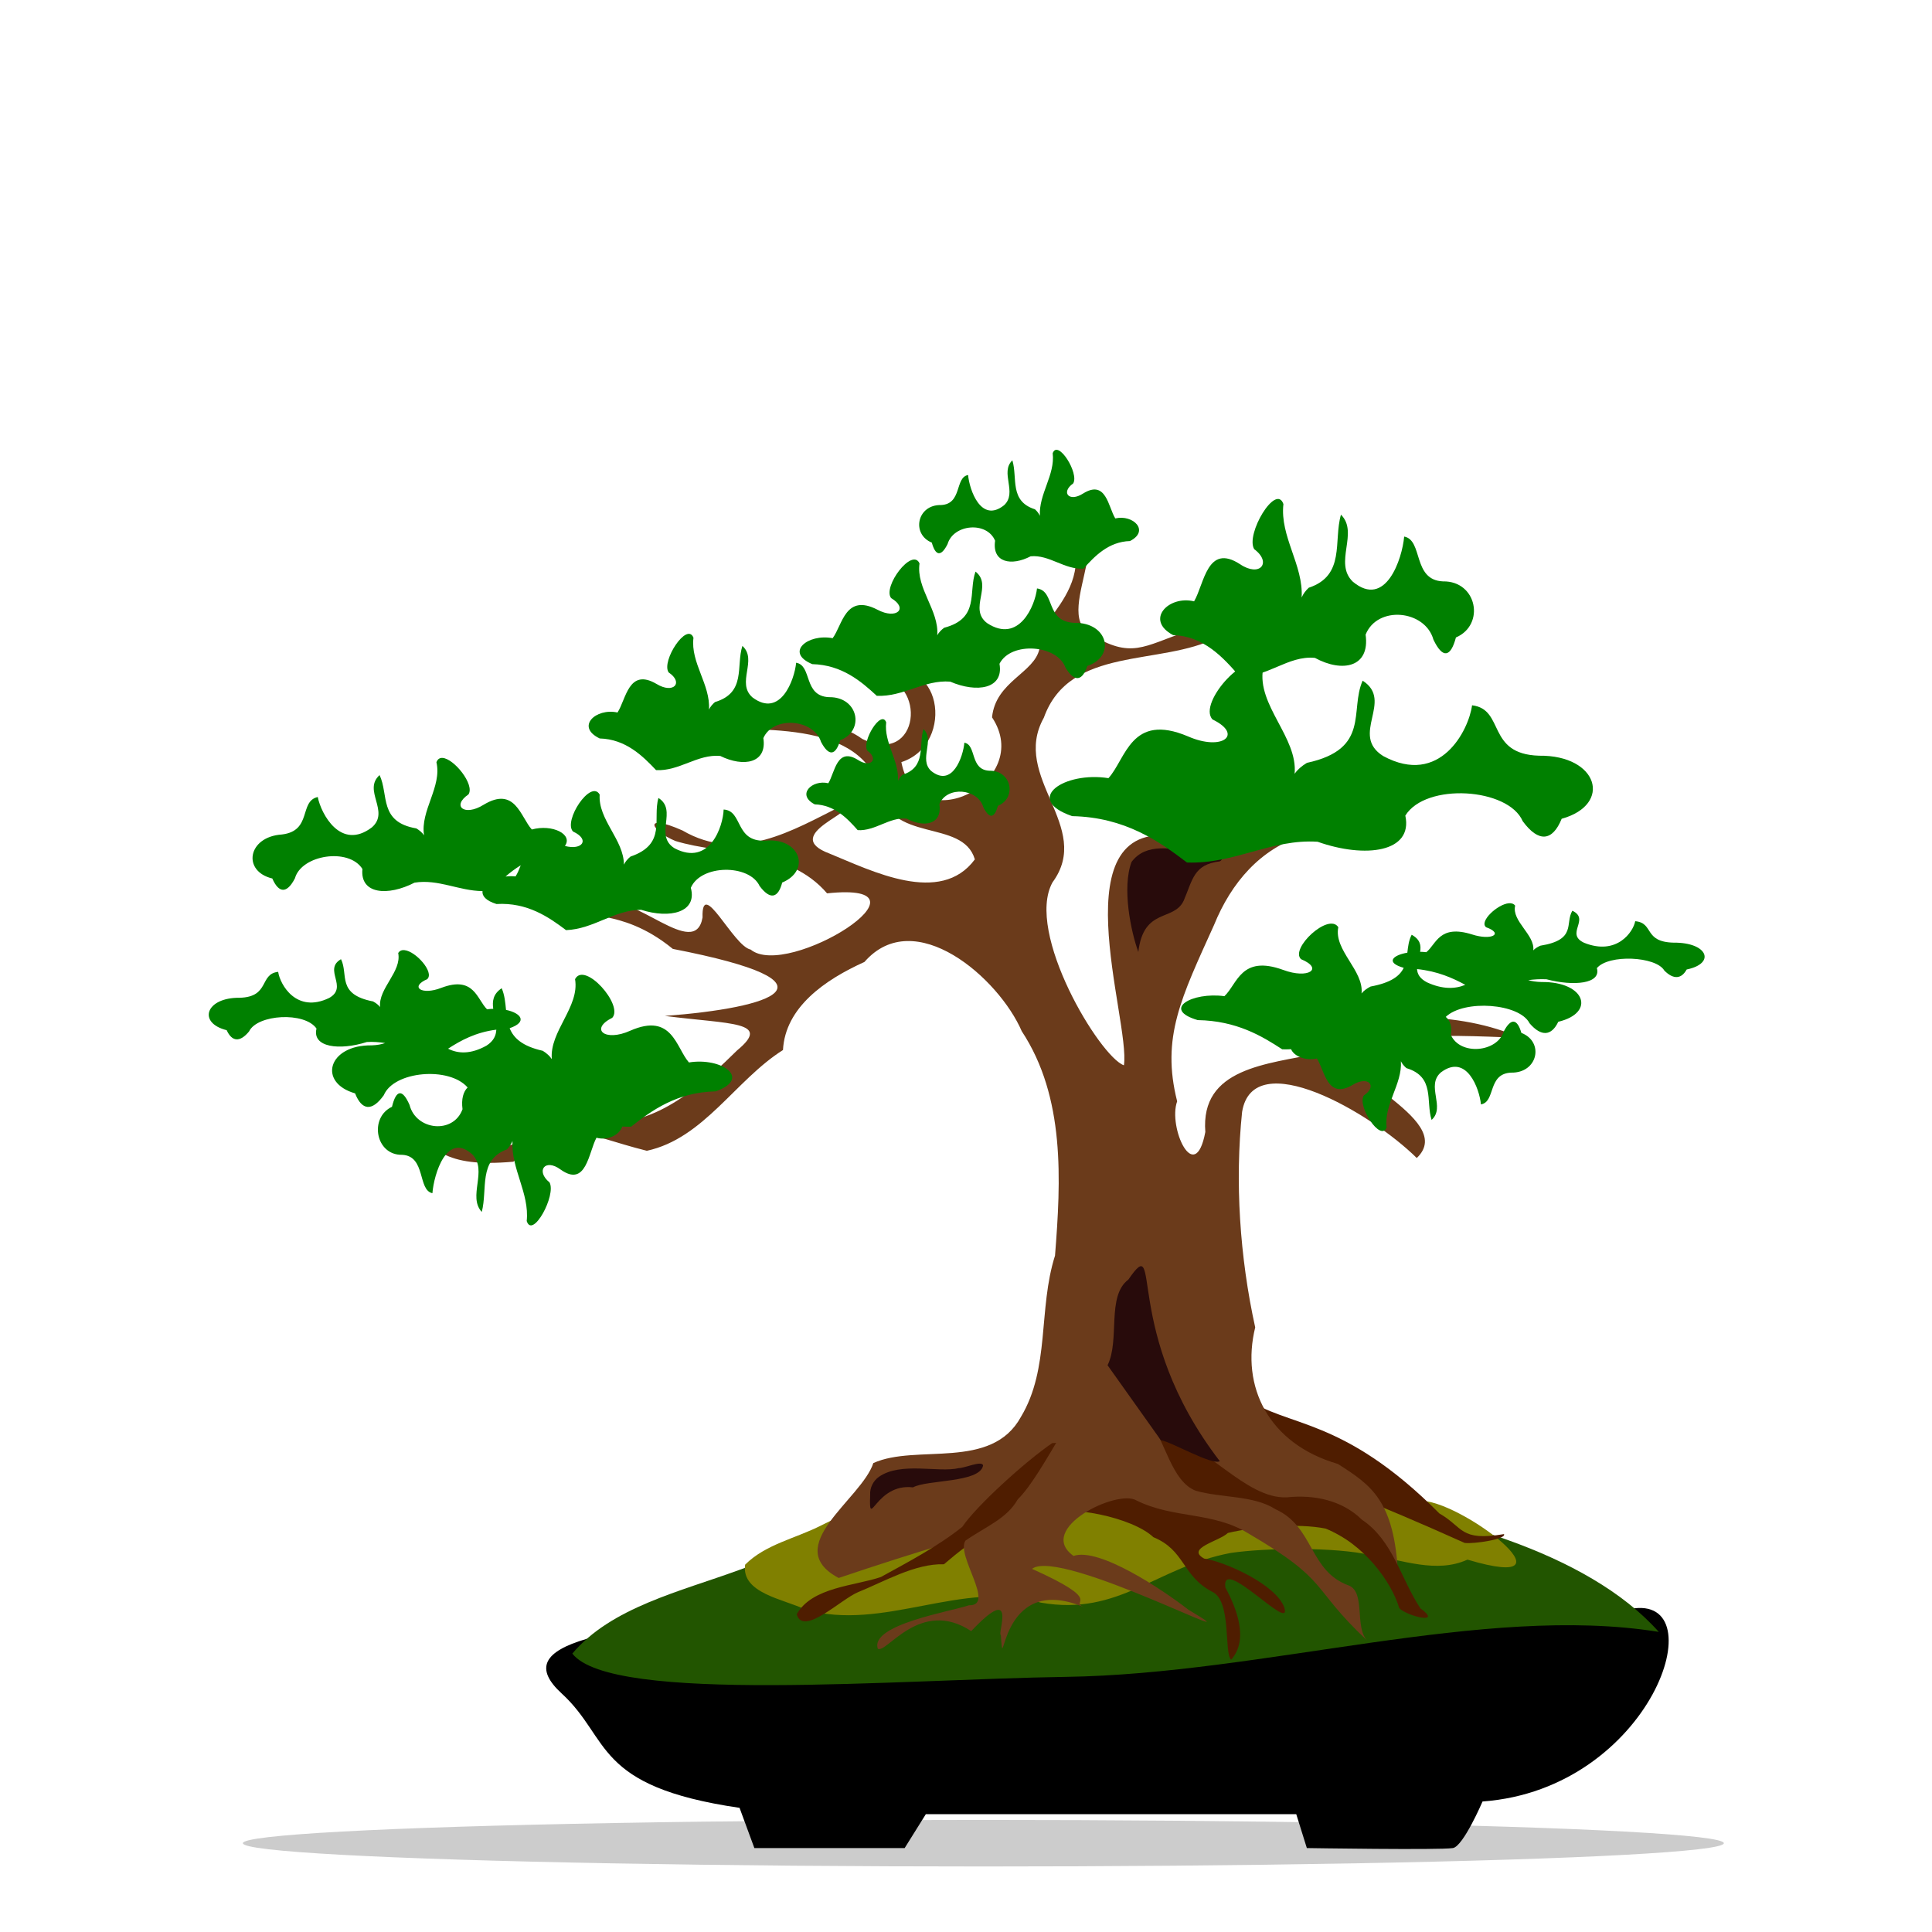 <?xml version="1.0" encoding="UTF-8"?>
<svg version="1.1" viewBox="0 0 300 300" xmlns="http://www.w3.org/2000/svg">
<g transform="translate(0 -752.36)">
<g transform="translate(52.438)">
<g transform="matrix(.959 0 0 .959 -14.91 43.321)">
<ellipse cx="120.09" cy="1037.8" rx="119.9" ry="3.77" color="#000000" fill="#ccc"/>
<path d="m92.268 1000.2c43.85-3.06 98.419 5.934 132.64-0.343 13.946-2.558 3.423 29.179-23.992 31.19 0 0-3.108 7.259-4.798 7.54-2.057 0.343-23.649 0-23.649 0l-1.714-5.484-59.98-1e-4 -3.427 5.484h-24.335l-2.399-6.512c-23.743-3.468-20.804-11.191-28.79-18.508-8.915-8.168 6.178-10.976 40.444-13.367z"/>
<path d="m53.538 1007.1c6.289-7.483 17.488-10.052 26.911-13.506 18.202-6.672 39.9-12.945 56.526-13.687-1.483-1.09 69.159-2.488 92.481 23.679-28.367-4.581-63.95 6.827-96.059 7.284-26.647 0.38-73.468 4.443-79.859-3.77z" fill="#250"/>
<path d="m93.804 986.36c-4.083 2.088-8.969 3.022-12.286 6.34-0.655 4.653 6.327 5.586 9.656 7.234 12.73 3.728 25.496-4.924 38.227-1.085 12.71 2.222 18.655-5.759 30.74-8.047 5.713-0.842 16.978-0.974 22.657 0.35 5.121 0.772 10.668 3.026 15.679 0.732 19.106 5.697-1.688-10.066-7.779-9.491-37.2-7.74-69.72-9.653-96.893 3.967z" fill="#808000" fill-rule="evenodd"/>
</g>
<g transform="matrix(.64 0 0 .64 -25.477 92.416)" fill-rule="evenodd">
<path d="m260.05 1370.3c10.023 7.292 23.398 4.287 47.053 28.066 5.869 3.325 4.887 6.824 15.674 5.009 0.682 1.194-7.215 2.428-9.538 2.141-44.949-20.201-52.726-19.53-52.368-21.321" fill="#4f1d00"/>
<path d="m55.324 1302.2c12.089 3.525 23.754 17.733 38.419-4.401 0.519-6.92-27.835-11.86-11.751-9.156 11.199-0.354 18.393 7.253 24.054 14.644 11.82 0.755 23.515-10.221 30.676-17.28 8.536-7.059-1.583-6.303-17.536-8.355 25.942-1.93 44.766-7.954 1.932-16.263-13.452-11.023-23.188-5.675-17.421-11.165 7.876-2.747 22.795 14.075 24.628 3.548-0.271-9.966 7.46 6.958 11.669 7.775 8.95 7.376 47.118-16.65 18.548-13.638-9.472-11.033-25.162-9.126-36.794-12.7-5.934-2.459-8.225-6.943 1.72-2.547 13.677 7.996 26.803-0.07 38.546-5.949 5.214 1.04-15.274 6.931-2.861 11.554 10.218 4.174 26.907 12.692 35.242 1.401-2.979-10.106-20.935-3.618-23.089-17.313-5.719-17.917-32.907-13.172-47.124-14.864 12.304-1.074 32.433-4.67 42.89 2.949 14.075 6.897 15.937-14.459 3.497-15.125 15.776-7.023 19.414 16.438 5.997 20.76 3.738 19.282 32.383 4.783 21.998-10.867 0.874-8.751 10.274-10.713 11.517-16.668-3.909-5.724 19.928-16.741 2.135-35.036 21.194 2.315 0.162 25.811 10.206 31.489 9.883 6.135 12.876 2.975 23.359-0.619 35.729-6.662 20.8-1.467 7.403 1.456-13.687 7.039-35.762 1.901-42.056 19.474-8.085 14.462 12.077 26.395 2.104 39.944-6.721 12.174 11.525 42.373 17.328 44.38 1.667-10.975-16.397-61.205 13.65-55.353 15.37 1.129 34.964-3.046 29.888-0.42-10.364 3.185-17.479 11.393-21.688 21.766-7.926 17.571-12.863 27.223-8.934 42.749-2.286 6.311 4.32 20.774 6.834 7.441-1.209-15.56 14.874-16.439 27.708-19.128 8.132-11.421 33.548-10.045 47.086-4.396 15.92 2.431-29.802-2.708-36.163 3.084-11.38 5.798 23.073 16.893 12.667 26.752-11.147-11.039-39.714-27.553-42.376-11.174-1.756 16.866-0.587 35.156 3.182 52.271-3.517 14.31 3.156 28.223 20.054 33.129 8.042 5.138 13.789 8.815 14.623 27.252-30.597-25.515-60.179-25.081-135.74 0.418-14.28-7.619 5.557-19.085 8.412-27.884 10.499-4.732 28.636 1.903 35.81-11.206 7.096-11.814 4.145-26.156 8.27-39.119 1.443-18.316 2.49-38.414-8.074-54.46-5.579-12.914-26.011-30.737-38.168-16.792-9.579 4.322-19.21 10.989-19.76 21.366-11.574 7.305-19.187 21.441-33.031 24.446-15.717-3.905-18.897-8.377-32.404 2.653-16.953 1.483-19.533-3.045-27.083-10.822z" fill="#6b3b1b"/>
<path d="m213.16 1381.3c-6.452 4.404-18.339 15.154-21.818 20.32-6.062 4.82-12.979 8.438-19.731 12.156-6.243 2.169-16.724 2.406-20.439 9.05 1.528 5.452 10.748-3.646 14.856-5.353 6.274-2.529 13.93-7.019 20.869-6.78 6.754-5.812 14.111-11.038 23.41-12.19 6.841-2.464 22.425 0.876 27.399 5.614 7.727 3.173 6.865 9.264 14.167 13.19 4.937 2.117 2.896 14.994 4.71 16.538 4.484-5.04 1.056-12.924-1.407-17.534-1.122-8.045 16.343 11.412 14.3 4.864-2.074-5.666-14.509-11.141-19.443-11.862-4.572-2.53 3.686-4.202 5.754-6.218 6.558-1.555 17.053-2.403 23.729-1.058 9.303 3.704 15.992 12.958 17.847 19.292 1.829 1.953 10.761 4.14 5.127 0.052-4.744-7.149-6.63-16.458-14.17-21.494-4.845-4.763-11.682-6.126-18.238-5.432-10.08 0.439-19.873-13.384-29.658-14.992" fill="#4f1d00"/>
<path d="m171.09 1389.5c-1.313 0.93-2.209 2.613-2.093 4.351-0.346 8.956 1.235-2.918 10.4-1.818 3.338-1.886 16.128-1.065 16.993-5.266-0.104-1.4-4.601 0.646-5.839 0.585-4.911 1.204-14.135-1.624-19.461 2.148z" fill="#280b0b"/>
<path d="m239.35 1237c-2.717 0.11-5.174 0.923-6.939 3.293-2.349 6.297-0.169 16.85 1.648 21.844 1.26-10.826 8.562-7.338 10.993-12.414 2.236-5.218 2.44-8.789 8.728-9.565 1.168-0.421 0.566-2.443-0.66-1.795-3.99 0.226-9.242-1.546-13.77-1.363z" fill="#280b0b"/>
<path d="m227.93 1362.1c-8.395 6.752-16.686 26.555-23.129 32.849-2.665 4.729-7.743 6.567-12.684 10.008-2.39 3.517 7.43 15.865 0.841 15.684-4.218 1.481-24.096 4.674-22.101 10.548 2.103 1.277 10.285-12.419 22.659-4.278 11.449-12.129 6.211 0.931 7.189 0.918 0.816 12.354-0.924-15.551 20.113-6.747-3.607-1.598 5.38-1.232-12.55-9.276 6.845-5.334 57.414 21.488 37.954 9.919-6.368-4.939-21.665-15.178-27.88-13.059-9.273-6.571 10.668-16.33 15.293-13.446 8.959 4.437 18.407 2.674 26.972 7.901 20.31 11.865 14.831 12.81 29.017 26.123-3.151-3.187-0.408-11.555-4.38-13.354-9.869-3.499-8.424-14.284-17.963-18.585-5.292-3.374-13.035-2.673-19.261-4.445-5.886-2.204-7.467-12.144-11.519-17.612" fill="#6b3b1b"/>
<path d="m226.59 1362.4c3.06-6.114-0.305-16.765 5.052-20.78 8.547-12.432-1.944 12.679 22.193 44.072-1.959 1.028-11.713-4.697-14.319-5.106" fill="#280b0b"/>
</g>
<g transform="translate(-110.97 7.856)" fill="#008000" fill-rule="evenodd">
<path d="m127.22 862.19c-0.411-0.016-0.74 0.183-0.919 0.677 0.887 3.813-2.536 7.52-1.923 11.34-0.287-0.413-0.701-0.775-1.198-1.068-5.847-0.994-4.262-5.238-5.707-8.28-2.657 2.381 1.66 5.633-1.196 8.12-4.843 3.673-7.896-2.115-8.405-4.717-2.933 0.66-0.841 5.268-5.573 5.82-5.32 0.353-6.188 5.707-1.485 6.833 1.008 2.303 2.269 2.39 3.517-0.032 0.999-3.635 8.361-4.802 10.478-1.446-0.397 3.945 3.967 4.254 8.092 2.123 3.679-0.589 6.895 1.281 10.554 1.311-0.096 0.735 0.501 1.49 2.172 2.008 4.798-0.278 8.117 2.036 10.797 4.054 4.308-0.16 7.44-3.139 11.657-3.159 4.458 1.431 8.758 0.416 7.721-3.412 1.564-3.656 9.093-3.701 10.681-0.277 1.638 2.186 2.879 1.896 3.509-0.541 4.505-1.876 2.771-7.02-2.59-6.503-4.806 0.226-3.474-4.661-6.504-4.835-0.084 2.651-2.184 8.859-7.61 6.023-3.251-1.989 0.524-5.902-2.513-7.818-0.946 3.237 1.325 7.167-4.341 9.1-0.448 0.37-0.803 0.796-1.021 1.249-0.01-3.869-4.027-6.967-3.763-10.875-1.377-2.443-5.696 4.102-4.141 5.736 2.69 1.24 1.448 2.965-1.258 2.242 1.297-1.806-1.949-3.429-5.137-2.558-1.74-1.903-2.586-6.808-7.5-3.831-2.958 1.844-5.001 0.202-2.34-1.614 1.02-1.514-2.272-5.602-4.052-5.67zm12.173 16.677c-0.25 0.639-0.496 1.255-0.808 1.728-0.532-0.055-1.053-0.043-1.551 0.017 0.713-0.627 1.494-1.219 2.358-1.744z"/>
<path d="m168.62 854.68c0.255-3.857-2.893-7.272-2.406-11.145-0.985-2.547-5.045 3.626-3.857 5.381 2.374 1.594 0.76 3.395-1.866 1.798-4.358-2.568-4.734 2.39-6.073 4.428-3.359-0.743-6.548 2.219-2.767 4.029 4.033 0.113 6.652 2.689 8.756 4.918 3.615 0.19 6.438-2.524 9.967-2.201 3.632 1.789 7.298 1.127 6.691-2.773 1.558-3.517 7.859-2.951 8.954 0.591 1.222 2.312 2.28 2.123 2.973-0.254 3.896-1.504 2.796-6.771-1.724-6.691-4.036-0.165-2.588-4.928-5.111-5.347-0.251 2.635-2.431 8.652-6.777 5.385-2.584-2.247 0.84-5.84-1.57-7.997-1.012 3.15 0.62 7.252-4.252 8.717-0.4 0.332-0.725 0.728-0.939 1.162z"/>
<path d="m260.65 837.28c0.3-5.021-3.402-9.465-2.83-14.506-1.159-3.314-5.933 4.719-4.535 7.003 2.791 2.075 0.894 4.419-2.194 2.34-5.124-3.342-5.567 3.11-7.142 5.763-3.95-0.967-7.7 2.889-3.254 5.244 4.743 0.146 7.822 3.5 10.297 6.401 4.251 0.248 7.571-3.285 11.721-2.864 4.271 2.328 8.582 1.466 7.869-3.61 1.831-4.577 9.242-3.841 10.53 0.769 1.436 3.009 2.681 2.763 3.496-0.331 4.582-1.958 3.288-8.812-2.027-8.708-4.747-0.215-3.043-6.413-6.011-6.959-0.295 3.429-2.859 11.261-7.969 7.008-3.039-2.925 0.988-7.601-1.846-10.408-1.19 4.099 0.729 9.438-5.001 11.346-0.471 0.432-0.853 0.947-1.104 1.512z"/>
<path d="m204.07 843.14c0.292-3.857-3.31-7.272-2.753-11.145-1.127-2.547-5.772 3.626-4.412 5.381 2.715 1.594 0.87 3.395-2.134 1.798-4.985-2.568-5.416 2.39-6.948 4.428-3.843-0.743-7.49 2.219-3.165 4.029 4.614 0.113 7.609 2.689 10.017 4.918 4.136 0.19 7.365-2.524 11.402-2.201 4.155 1.789 8.349 1.127 7.655-2.773 1.782-3.517 8.991-2.951 10.244 0.591 1.397 2.312 2.608 2.123 3.401-0.254 4.457-1.504 3.198-6.771-1.972-6.691-4.617-0.165-2.96-4.928-5.847-5.347-0.287 2.635-2.781 8.652-7.752 5.385-2.956-2.247 0.961-5.84-1.796-7.997-1.158 3.15 0.709 7.252-4.865 8.717-0.458 0.332-0.829 0.728-1.074 1.162z"/>
<path d="m292.84 884.76c0.405-0.03 0.748 0.075 0.964 0.373-0.569 2.413 3.111 4.54 2.812 6.943 0.25-0.271 0.629-0.517 1.097-0.724 5.697-0.913 3.79-3.468 4.974-5.43 2.817 1.343-1.187 3.582 1.835 4.981 5.081 2.035 7.63-1.713 7.923-3.355 2.951 0.261 1.258 3.228 5.977 3.331 5.285-0.05 6.572 3.23 2.016 4.167-0.81 1.481-2.048 1.599-3.476 0.159-1.28-2.206-8.649-2.558-10.47-0.368 0.71 2.429-3.578 2.842-7.825 1.728-0.984-0.048-1.918 0.016-2.832 0.133 0.563 0.164 1.234 0.274 2.079 0.295 6.777-0.074 8.428 4.785 2.586 6.172-1.039 2.193-2.626 2.367-4.458 0.234-1.56-3.104-10.158-3.723-13.014-0.993 0.664 0.551 0.996 1.469 0.79 2.796 1.43 3.244 7.218 2.721 8.223-0.546 1.122-2.133 2.093-1.959 2.729 0.234 3.578 1.387 2.568 6.246-1.582 6.172-3.707 0.152-2.378 4.546-4.695 4.933-0.23-2.43-2.232-7.981-6.223-4.967-2.373 2.073 0.772 5.386-1.441 7.376-0.929-2.905 0.57-6.689-3.905-8.041-0.367-0.306-0.666-0.671-0.862-1.072 0.234 3.558-2.659 6.707-2.212 10.28-0.905 2.349-4.633-3.344-3.541-4.963 2.18-1.47 0.699-3.131-1.713-1.657-4.002 2.369-4.347-2.204-5.577-4.084-1.821 0.405-3.578-0.385-4.005-1.441-0.452 0.021-0.91 0.031-1.378 0.016-3.155-2.056-7.08-4.433-13.127-4.537-5.669-1.669-0.888-4.4 4.149-3.715 2.008-1.88 2.573-6.453 9.107-4.084 3.938 1.473 6.356-0.189 2.797-1.659-1.782-1.619 4.304-7.312 5.781-4.963-0.73 3.573 3.992 6.722 3.609 10.28 0.32-0.401 0.808-0.765 1.408-1.072 3.204-0.593 4.532-1.653 5.141-2.902-2.867-0.821-1.742-1.958 0.562-2.353 0.113-0.948 0.213-1.906 0.673-2.785 1.347 0.742 1.477 1.669 1.312 2.647 0.317 8e-3 0.637 0.025 0.962 0.063 1.566-1.27 2.007-4.358 7.102-2.758 3.071 0.995 4.956-0.126 2.181-1.119-1.129-0.888 1.792-3.594 3.546-3.726zm-14.27 10.222c0.043 0.745 0.399 1.449 1.519 2.048 2.439 1.128 4.423 1.055 5.971 0.396-1.956-1.056-4.286-2.111-7.49-2.445z"/>
<path d="m220.01 824.6c-0.21-3.364 2.384-6.342 1.983-9.72 0.812-2.221 4.157 3.162 3.178 4.693-1.956 1.39-0.627 2.961 1.537 1.568 3.591-2.24 3.901 2.084 5.005 3.862 2.768-0.648 5.396 1.935 2.28 3.514-3.324 0.098-5.481 2.345-7.215 4.289-2.979 0.166-5.305-2.201-8.213-1.919-2.993 1.56-6.014 0.983-5.514-2.419-1.283-3.067-6.476-2.574-7.379 0.515-1.007 2.016-1.879 1.852-2.449-0.222-3.211-1.312-2.304-5.905 1.421-5.835 3.326-0.144 2.132-4.297 4.212-4.663 0.207 2.298 2.003 7.546 5.584 4.696 2.13-1.96-0.692-5.093 1.293-6.974 0.834 2.747-0.511 6.324 3.504 7.602 0.33 0.29 0.597 0.635 0.773 1.013z"/>
<path d="m259.56 864.66c0.52-5.647-5.889-10.646-4.898-16.315-2.006-3.728-10.269 5.307-7.85 7.877 4.832 2.334 1.548 4.97-3.798 2.632-8.87-3.759-9.636 3.498-12.362 6.482-6.837-1.088-13.328 3.249-5.632 5.898 8.209 0.165 13.539 3.936 17.822 7.199 7.359 0.279 13.104-3.695 20.288-3.222 7.393 2.618 14.855 1.649 13.62-4.06 3.17-5.149 15.998-4.32 18.226 0.865 2.486 3.385 4.64 3.108 6.05-0.372 7.931-2.202 5.691-9.912-3.509-9.794-8.216-0.242-5.267-7.213-10.404-7.827-0.511 3.857-4.949 12.666-13.794 7.883-5.26-3.289 1.71-8.549-3.195-11.706-2.06 4.61 1.262 10.615-8.655 12.761-0.814 0.486-1.476 1.065-1.911 1.701z"/>
<path d="m197.97 865.75c0.194-3.142-2.203-5.923-1.832-9.078-0.75-2.074-3.842 2.953-2.937 4.383 1.808 1.298 0.579 2.765-1.421 1.464-3.319-2.092-3.605 1.946-4.625 3.606-2.558-0.605-4.986 1.808-2.107 3.281 3.071 0.092 5.066 2.19 6.668 4.005 2.753 0.155 4.903-2.055 7.591-1.792 2.766 1.457 5.558 0.918 5.096-2.259 1.186-2.865 5.985-2.403 6.819 0.481 0.93 1.883 1.736 1.729 2.264-0.207 2.967-1.225 2.129-5.515-1.313-5.449-3.074-0.135-1.971-4.013-3.893-4.355-0.191 2.146-1.851 7.047-5.161 4.386-1.968-1.83 0.64-4.757-1.195-6.513-0.771 2.565 0.472 5.906-3.238 7.1-0.305 0.271-0.552 0.593-0.715 0.946z"/>
<path d="m121.33 892.04c-0.405-0.037-0.748 0.091-0.964 0.451 0.569 2.915-3.111 5.486-2.812 8.389-0.25-0.327-0.629-0.625-1.097-0.875-5.697-1.103-3.79-4.19-4.974-6.56-2.817 1.623 1.187 4.327-1.835 6.019-5.081 2.459-7.63-2.07-7.923-4.053-2.951 0.316-1.258 3.9-5.977 4.025-5.285-0.06-6.572 3.903-2.016 5.035 0.81 1.789 2.048 1.932 3.476 0.192 1.28-2.665 8.649-3.091 10.47-0.444-0.71 2.935 3.578 3.433 7.825 2.087 0.984-0.058 1.918 0.02 2.832 0.161-0.563 0.198-1.234 0.331-2.079 0.357-6.777-0.089-8.428 5.781-2.586 7.457 1.039 2.65 2.626 2.86 4.458 0.283 1.56-3.751 10.158-4.497 13.014-1.199-0.664 0.665-0.996 1.775-0.79 3.378-1.43 3.92-7.218 3.287-8.223-0.66-1.122-2.577-2.093-2.366-2.729 0.283-3.578 1.676-2.568 7.546 1.582 7.457 3.707 0.184 2.378 5.492 4.695 5.96 0.23-2.937 2.232-9.642 6.223-6.001 2.373 2.504-0.772 6.508 1.441 8.911 0.929-3.51-0.57-8.081 3.905-9.714 0.367-0.37 0.666-0.811 0.862-1.295-0.234 4.299 2.659 8.104 2.212 12.42 0.905 2.838 4.633-4.04 3.541-5.997-2.18-1.777-0.699-3.783 1.713-2.002 4.002 2.862 4.347-2.663 5.577-4.934 1.821 0.489 3.578-0.466 4.005-1.741 0.452 0.026 0.91 0.038 1.378 0.02 3.155-2.484 7.08-5.355 13.127-5.481 5.669-2.017 0.888-5.316-4.149-4.488-2.008-2.272-2.573-7.797-9.107-4.934-3.938 1.78-6.356-0.228-2.797-2.005 1.782-1.956-4.304-8.835-5.781-5.997 0.73 4.316-3.992 8.121-3.609 12.42-0.32-0.484-0.808-0.925-1.408-1.295-3.204-0.716-4.532-1.997-5.141-3.507 2.867-0.992 1.742-2.366-0.562-2.843-0.113-1.146-0.213-2.303-0.673-3.365-1.347 0.896-1.477 2.017-1.312 3.197-0.317 0.01-0.637 0.03-0.962 0.076-1.566-1.534-2.007-5.265-7.102-3.332-3.071 1.202-4.956-0.152-2.181-1.352 1.129-1.073-1.792-4.342-3.546-4.501zm14.27 12.35c-0.043 0.9-0.399 1.751-1.519 2.475-2.439 1.363-4.423 1.275-5.971 0.479 1.956-1.276 4.286-2.55 7.49-2.954z"/>
</g>
</g>
</g>
</svg>
